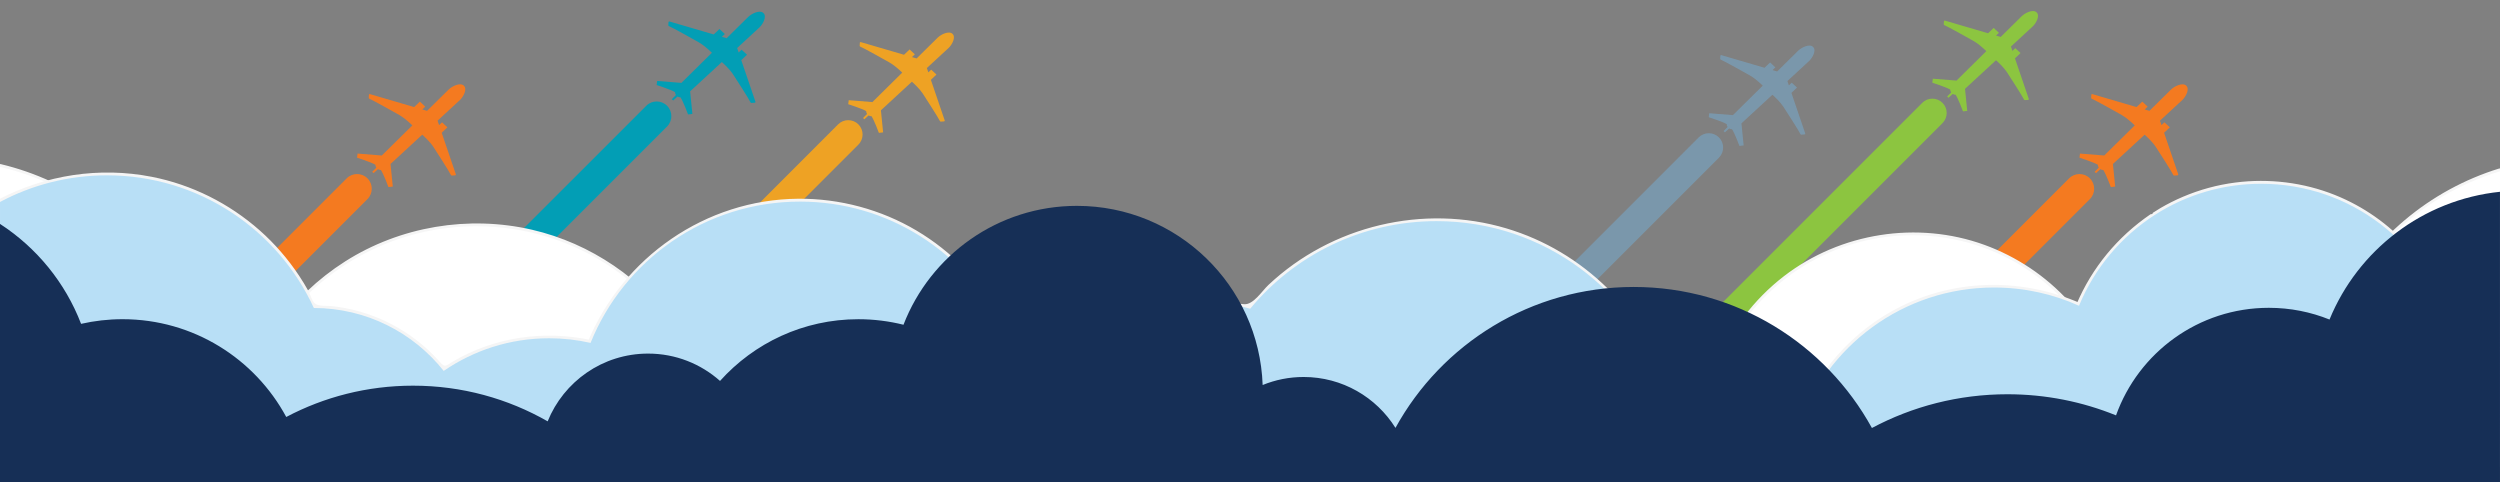 <?xml version="1.0" encoding="UTF-8"?> <svg xmlns="http://www.w3.org/2000/svg" xmlns:xlink="http://www.w3.org/1999/xlink" id="Layer_2" data-name="Layer 2" viewBox="0 0 1296 250"><rect x="0" y="0" width="1296" height="250" fill="#808080" stroke="none"/><defs><style> .cls-1 { fill: none; } .cls-2 { fill: #7a97ab; } .cls-3 { fill: #f6f6f6; } .cls-4 { fill: #b8dff6; } .cls-5 { fill: #eea224; } .cls-6 { fill: #fff; } .cls-7 { fill: #f47a20; } .cls-8 { fill: #f5f5f5; } .cls-9 { fill: #8cc540; } .cls-10 { fill: #029eb5; } .cls-11 { clip-path: url(#clippath); } .cls-12 { fill: #162f56; } </style><clipPath id="clippath"><rect class="cls-1" width="1296" height="250"></rect></clipPath></defs><g id="Layer_1-2" data-name="Layer 1"><g class="cls-11"><path class="cls-9" d="M1051.75,51.36l-7.19-21.1,1.83-1.75.05-.04,1-.96s0-.01,0-.02l-2.7-2.52s-.01,0-.02,0l-1.48,1.41-.77-2.26,11.34-10.47c1.65-1.57,3.86-5.47,1.96-7.25-1.91-1.78-6.01.35-7.65,1.93l-10.96,10.82-2.41-.71,1.48-1.41s0-.01,0-.02l-2.7-2.52s-.02,0-.02,0l-1.05,1-.04.04-1.79,1.71-22.41-6.56c-.25-.06-.47.08-.49.32l-.1,1.57c-.01.18.1.36.29.45,2.03.85,12.34,6.61,15.23,8.26.58.33,1.18.73,1.77,1.15.17.12.33.24.5.37.25.19.5.38.74.57.56.45,1.09.9,1.58,1.32.04.03.07.06.1.09.31.27.59.53.84.76.08.08.17.15.24.23.1.1.2.19.29.27.05.04.09.08.13.12.06.06.12.11.18.17.02.02.03.04.05.05.03.03.07.06.1.1l.04.04-15.55,15.35c0-.07-.01-.1-.01-.1l-12.18-.97-.25,2.08s7.17,2.27,9.32,3.59c-.02.5.11.99.45,1.46l-2.1,2.12.7.65,2.22-2.01c.18.11.36.2.55.27.03.01.06.02.09.03t0,0s.06.02.09.03h0s.06.02.09.02h0s.06.01.09.02h0s.06.01.09.01c0,0,0,0,0,0,.03,0,.06,0,.09,0h0s.06,0,.09,0h0s.06,0,.09,0h0c.06,0,.13,0,.19,0,1.43,2.11,3.85,8.68,3.85,8.68l2.2-.26-1.15-11.44,16.07-14.83c.95.85,3.98,3.64,5.62,6.13,1.78,2.71,7.99,12.38,8.91,14.29.09.18.28.28.47.27l1.66-.11c.25-.02.4-.23.33-.47"></path><path class="cls-9" d="M879.49,188.25c-1.9,0-3.8-.73-5.25-2.18-2.9-2.9-2.9-7.61,0-10.51l122.24-122.24c2.9-2.9,7.61-2.9,10.51,0,2.9,2.9,2.9,7.6,0,10.51l-122.24,122.24c-1.45,1.45-3.35,2.18-5.25,2.18"></path><path class="cls-2" d="M935.86,69.26l-7.19-21.1,1.83-1.75.05-.04,1-.96s0-.01,0-.02l-2.7-2.52s-.01,0-.02,0l-1.48,1.41-.77-2.26,11.34-10.47c1.65-1.57,3.86-5.47,1.96-7.25s-6.01.35-7.65,1.93l-10.96,10.82-2.41-.71,1.48-1.41s0-.01,0-.02l-2.7-2.52s-.02,0-.02,0l-1.05,1-.04.04-1.79,1.71-22.41-6.56c-.25-.06-.48.08-.49.32l-.1,1.57c-.01.18.1.37.29.45,2.03.85,12.34,6.61,15.23,8.26.58.33,1.18.73,1.77,1.15.17.12.34.24.5.37.25.19.5.38.74.57.56.45,1.1.9,1.58,1.32.04.03.07.06.1.09.3.27.59.53.84.76.08.08.16.15.24.23.1.1.2.19.29.27.05.04.09.08.13.12.06.06.12.11.17.17.02.02.04.04.05.05.03.03.07.06.1.1l.04.04-15.55,15.35c0-.07-.01-.1-.01-.1l-12.18-.97-.25,2.08s7.17,2.27,9.32,3.59c-.02.5.11.99.45,1.46l-2.1,2.12.7.65,2.22-2.01c.18.11.36.2.55.27.03.01.06.02.09.03t0,0s.06.02.09.03h0s.06.02.09.02h0s.06.01.09.02h0s.06.01.09.01c0,0,0,0,0,0,.03,0,.06,0,.09,0h0s.06,0,.09,0h0s.06,0,.09,0h0c.06,0,.13,0,.19,0,1.43,2.11,3.85,8.68,3.85,8.68l2.2-.26-1.15-11.44,16.07-14.83c.95.85,3.98,3.64,5.62,6.13,1.78,2.71,7.99,12.38,8.91,14.29.09.18.28.28.47.27l1.66-.11c.25-.02.4-.23.33-.47"></path><path class="cls-2" d="M733.24,236.51c-1.9,0-3.8-.73-5.25-2.18-2.9-2.9-2.9-7.6,0-10.5l152.6-152.6c2.9-2.9,7.61-2.9,10.51,0,2.9,2.9,2.9,7.6,0,10.51l-152.6,152.6c-1.45,1.45-3.35,2.18-5.25,2.18"></path><path class="cls-5" d="M489.76,62.5l-7.19-21.1,1.83-1.75.05-.04,1-.95s0-.01,0-.02l-2.7-2.52s-.01,0-.02,0l-1.48,1.41-.77-2.26,11.34-10.47c1.65-1.57,3.86-5.47,1.96-7.25-1.91-1.78-6.01.35-7.65,1.93l-10.96,10.82-2.41-.71,1.48-1.41s0-.01,0-.02l-2.7-2.52s-.02,0-.02,0l-1.05,1-.04.04-1.79,1.71-22.41-6.56c-.25-.06-.48.08-.49.32l-.1,1.57c-.01.18.1.36.29.44,2.03.85,12.34,6.61,15.23,8.26.58.33,1.18.73,1.77,1.15.17.12.33.24.5.37.25.19.5.38.74.57.56.45,1.1.9,1.58,1.32.04.03.07.06.1.09.3.27.59.52.84.76.08.08.17.15.24.23.1.1.2.19.29.27.05.04.09.08.13.12.06.06.12.11.17.17.02.02.04.04.05.05.03.03.07.06.1.1.01.01.03.03.04.04l-15.55,15.35c0-.07-.01-.1-.01-.1l-12.18-.97-.25,2.08s7.17,2.27,9.32,3.59c-.02.5.11.99.45,1.46l-2.1,2.12.7.65,2.22-2.01c.18.11.36.2.55.27.03.01.06.02.09.03t0,0s.06.02.09.03h0s.06.02.09.02h0s.06.01.09.02h0s.06.01.09.01c0,0,0,0,0,0,.03,0,.06,0,.09,0h0s.06,0,.09,0h0s.06,0,.09,0h0c.06,0,.13,0,.19,0,1.43,2.11,3.85,8.68,3.85,8.68l2.2-.26-1.15-11.44,16.07-14.83c.95.85,3.98,3.64,5.62,6.13,1.78,2.71,7.99,12.38,8.91,14.29.09.18.28.28.48.27l1.66-.11c.25-.02.4-.23.33-.47"></path><path class="cls-5" d="M364.49,152.4c-1.9,0-3.8-.73-5.25-2.17-2.9-2.9-2.9-7.61,0-10.51l75.24-75.25c2.9-2.9,7.61-2.9,10.51,0,2.9,2.9,2.9,7.6,0,10.5l-75.24,75.25c-1.45,1.45-3.35,2.17-5.25,2.17"></path><path class="cls-7" d="M1129.23,90.43l-7.36-21.6,1.88-1.79.05-.04,1.02-.98s0-.01,0-.02l-2.77-2.58s-.01,0-.02,0l-1.51,1.45-.79-2.32,11.61-10.72c1.69-1.61,3.96-5.6,2.01-7.42-1.95-1.82-6.15.36-7.84,1.97l-11.23,11.08-2.46-.72,1.51-1.45s0-.01,0-.02l-2.76-2.58s-.02,0-.02,0l-1.08,1.03-.04.04-1.83,1.75-22.95-6.72c-.26-.06-.49.08-.5.32l-.1,1.61c-.01.19.1.38.3.46,2.08.87,12.63,6.77,15.59,8.46.59.34,1.21.74,1.81,1.18.17.12.34.25.51.38.26.19.51.39.75.58.58.46,1.12.92,1.62,1.35.03.03.07.06.1.09.31.27.6.54.86.78.08.08.17.16.25.23.11.1.21.19.3.28.05.04.09.09.13.13.06.06.12.12.18.17.02.02.04.04.06.05.03.03.07.07.1.1.02.02.03.03.05.04l-15.92,15.71c0-.07-.01-.1-.01-.1l-12.47-1-.26,2.13s7.34,2.33,9.54,3.68c-.02.51.11,1.02.46,1.49l-2.15,2.17.71.67,2.28-2.06c.18.12.37.21.56.27.03,0,.06.02.1.03t0,0s.06.02.09.03h0s.06.02.09.02h0s.06.01.09.02h0s.06.01.09.02c0,0,0,0,0,0,.03,0,.06,0,.09.01h0s.06,0,.09,0h0s.06,0,.09,0h0c.06,0,.13,0,.2,0,1.46,2.17,3.94,8.89,3.94,8.89l2.25-.27-1.18-11.71,16.45-15.18c.97.87,4.08,3.73,5.75,6.28,1.82,2.77,8.18,12.67,9.12,14.63.09.18.29.29.49.28l1.7-.11c.25-.02.41-.24.34-.48"></path><path class="cls-7" d="M1012.46,170.99c-1.95,0-3.89-.74-5.38-2.23-2.97-2.97-2.97-7.79,0-10.76l65.55-65.55c2.97-2.97,7.79-2.97,10.76,0,2.97,2.97,2.97,7.79,0,10.76l-65.55,65.55c-1.48,1.48-3.43,2.23-5.38,2.23"></path><path class="cls-7" d="M236.33,90.43l-7.36-21.6,1.88-1.79.05-.04,1.02-.98s0-.01,0-.02l-2.76-2.58s-.01,0-.02,0l-1.51,1.45-.79-2.32,11.61-10.72c1.69-1.61,3.96-5.6,2.01-7.42-1.95-1.82-6.15.36-7.84,1.97l-11.23,11.08-2.46-.72,1.51-1.45s0-.01,0-.02l-2.76-2.58s-.01,0-.02,0l-1.08,1.03-.04.04-1.83,1.75-22.95-6.72c-.26-.06-.49.08-.5.32l-.1,1.61c-.01.19.1.38.3.46,2.08.87,12.63,6.77,15.59,8.46.6.34,1.21.74,1.81,1.18.17.12.34.25.51.38.26.19.51.39.75.58.58.46,1.12.92,1.62,1.35.04.03.07.06.1.09.31.27.6.54.86.78.08.08.17.16.25.23.11.1.2.19.3.28.05.04.09.09.13.13.06.06.12.12.18.17.02.02.04.04.06.05.03.03.07.07.1.1.01.02.03.03.04.04l-15.92,15.71c0-.07-.01-.1-.01-.1l-12.47-1-.26,2.13s7.34,2.33,9.54,3.68c-.02.51.11,1.02.46,1.49l-2.15,2.17.71.67,2.28-2.06c.18.12.37.21.56.27.03,0,.06.02.1.03t0,0s.06.02.09.03h0s.06.02.09.02h0s.06.01.09.02h0s.06.01.09.02c0,0,0,0,0,0,.03,0,.06,0,.09.01h0s.06,0,.09,0h0s.06,0,.1,0h0c.07,0,.13,0,.2,0,1.46,2.17,3.94,8.89,3.94,8.89l2.25-.27-1.18-11.71,16.45-15.18c.97.87,4.08,3.73,5.75,6.28,1.82,2.77,8.18,12.67,9.12,14.63.09.18.29.29.49.28l1.7-.11c.25-.02.41-.24.34-.48"></path><path class="cls-7" d="M119.56,170.99c-1.95,0-3.89-.74-5.38-2.23-2.97-2.97-2.97-7.79,0-10.76l65.55-65.55c2.97-2.97,7.79-2.97,10.76,0,2.97,2.97,2.97,7.79,0,10.76l-65.55,65.55c-1.49,1.48-3.43,2.23-5.38,2.23"></path><path class="cls-10" d="M391.64,52.79l-7.36-21.6,1.88-1.79.05-.05,1.02-.98s0-.01,0-.02l-2.77-2.58s-.01,0-.02,0l-1.51,1.45-.79-2.32,11.61-10.72c1.69-1.61,3.96-5.6,2.01-7.42-1.95-1.82-6.15.36-7.84,1.97l-11.23,11.08-2.46-.72,1.51-1.45s0-.01,0-.02l-2.76-2.58s-.01,0-.02,0l-1.08,1.03-.04.04-1.83,1.75-22.95-6.72c-.26-.06-.48.08-.5.32l-.11,1.61c-.01.19.11.38.3.46,2.08.87,12.63,6.77,15.59,8.46.59.34,1.21.74,1.81,1.18.17.12.34.25.51.38.26.19.51.39.75.58.58.46,1.12.92,1.62,1.35.04.03.07.06.11.09.31.27.6.54.86.78.08.08.17.16.25.23.11.1.21.19.3.28.05.04.09.09.14.13.06.06.12.12.18.17.02.02.04.04.05.05.03.03.07.07.1.1.01.02.03.03.05.04l-15.92,15.71c0-.07-.01-.1-.01-.1l-12.47-1-.26,2.13s7.34,2.33,9.54,3.68c-.02.51.11,1.02.46,1.49l-2.15,2.17.71.67,2.28-2.06c.18.12.37.21.56.27.03,0,.06.02.1.03t0,0s.06.02.09.03h0s.06.02.09.02h0s.06.01.09.02h0s.06.01.09.02c0,0,0,0,0,0,.03,0,.06,0,.09.01h0s.06,0,.1,0h0s.06,0,.1,0h0c.07,0,.13,0,.2,0,1.46,2.17,3.94,8.89,3.94,8.89l2.25-.27-1.18-11.71,16.45-15.18c.97.87,4.08,3.73,5.75,6.28,1.82,2.77,8.18,12.67,9.12,14.63.09.18.29.29.49.28l1.7-.11c.25-.02.41-.24.34-.48"></path><path class="cls-10" d="M184.18,224.04c-1.95,0-3.89-.74-5.38-2.23-2.97-2.97-2.97-7.79,0-10.76L335.04,54.82c2.97-2.97,7.78-2.97,10.76,0,2.97,2.97,2.97,7.79,0,10.76l-156.24,156.24c-1.49,1.49-3.43,2.23-5.38,2.23"></path><g><path class="cls-3" d="M1295.6,87.34c-36.12,11.15-66.73,36.7-83.45,70.71-1.73,3.53-3.32,7.14-4.75,10.8-1.37,3.51-1.57,4.12-5.35,5.06-2.88.71-5.81,1.15-8.69,1.89-10.35,2.65-20.36,6.62-29.71,11.78-2.2,1.22-4.37,2.49-6.5,3.84-1.63,1.03-5.27,4.54-7.11,4.85-2.78.47-8.69-5.3-11.36-6.77-8.23-4.56-17.57-7.02-26.98-7.19-5.02-.09-10.08.46-14.96,1.66-2.31.57-4.07,1.83-5.75.16s-2.55-5.23-3.68-7.27c-4.13-7.45-9.16-14.42-14.9-20.71-11.96-13.1-27.05-23.17-43.71-29.22-34.76-12.61-74.64-6.3-103.9,16.24-7.82,6.03-14.81,13.09-20.75,20.98-3.1,4.12-5.92,8.46-8.41,12.98-1.15,2.09-2.07,5.7-3.7,7.36-1.49,1.51-3.63,1.23-5.6,1.52-20.23,2.89-37.4,16.12-46.21,34.4l2.05-.54c-48.36-30.6-109.75-33.03-160.44-6.47l2.05.54c-20.37-36.52-55.25-63.68-96.01-73.5s-85.56-1.78-120.32,22.34c-19.12,13.26-34.82,30.8-46.15,51.1h2.59c-8.17-12.59-20.3-22.07-34.82-26.2-8.4-2.39-16.36-2.25-24.97-1.71-4.2.27-4.19-1.51-6.17-5.05-2.08-3.73-4.36-7.35-6.81-10.84-17.87-25.46-44.91-43.92-75.24-50.97-32.98-7.67-68.43-1.75-97.02,16.44-7.03,4.47-13.64,9.65-19.67,15.4-3.62,3.45-4.87,5.77-10.13,4.77-4.54-.86-9.14-1.43-13.76-1.69-9.98-.56-20.05.34-29.77,2.67-2.41.58-10.34,4.4-12.4,3.12-1.06-.66-2.35-4.74-3.02-5.97-1.05-1.96-2.15-3.89-3.29-5.8C67.78,116.33,36.32,93.66.4,85.08c-.94-.22-1.9.45-1.9,1.45v154.25c0,.81.69,1.5,1.5,1.5h1243.39c16.8,0,33.61.18,50.4,0,.73,0,1.47,0,2.2,0,.81,0,1.5-.69,1.5-1.5V88.79c0-1.93-3-1.93-3,0v151.99l1.5-1.5H19.54c-5.59,0-11.78-.74-17.33,0-.71.09-1.49,0-2.2,0l1.5,1.5V86.53l-1.9,1.45c40.52,9.67,74.21,37.33,91.77,75.08.26.55,1.12.91,1.69.69,19.51-7.38,40.31-8.77,60.62-3.97.51.12,1.09.01,1.46-.39,29.22-31.57,72.92-46.55,115.34-38.37,38.4,7.41,71.01,32.98,88.27,67.93.31.62,1.07.81,1.69.69,23.87-4.7,47.63,5.35,60.86,25.75.6.92,2.02,1.02,2.59,0,19.86-35.57,53.62-62.01,93.27-71.83s83.89-2.16,118.19,21.31c19.04,13.03,34.62,30.46,45.84,50.59.41.73,1.35.91,2.05.54,49.76-26.07,109.97-23.55,157.41,6.47.65.41,1.71.17,2.05-.54,9.43-19.57,28.05-32.21,49.77-33.5.49-.03,1.08-.26,1.3-.74,13.1-29.45,38.65-52.09,69.9-60.54,32.43-8.78,67.92-1.47,94.19,19.48,13.83,11.03,24.55,25.35,31.65,41.52.25.56,1.12.89,1.69.69,19.83-6.99,41.13-2.94,56.81,11.09.45.4,1.27.64,1.82.23,17-12.7,36.47-20.86,57.45-24.06.52-.08.89-.59,1.05-1.05,14.2-40.6,46.97-72.13,88.07-84.81,1.84-.57,1.05-3.46-.8-2.89Z"></path><path class="cls-6" d="M1296,88.79c-41.78,12.57-75.06,44.74-89.12,85.85-21.52,3.09-41.27,11.64-57.81,24.21-10.09-9.35-23.59-15.06-38.42-15.06-6.98,0-13.67,1.27-19.85,3.58-16.51-38.47-54.74-65.42-99.26-65.42s-82.45,26.74-99.07,64.97c-22.67.97-42.03,14.73-51.06,34.24-24.52-15.75-53.68-24.88-84.99-24.88-26.72,0-51.89,6.66-73.94,18.41-25.2-45.85-73.95-76.93-129.96-76.93s-104.72,31.05-129.93,76.87c-10.44-16.67-28.97-27.76-50.1-27.76-4.27,0-8.44.46-12.46,1.32-20.34-41.96-63.34-70.9-113.1-70.9-36.79,0-69.9,15.82-92.87,41.03-7.84-1.94-16.03-2.97-24.47-2.97-13.04,0-25.5,2.46-36.95,6.95C75.43,124.53,41.33,96.08,0,86.53v154.25h1296V88.79Z"></path></g><g><path class="cls-8" d="M1295.6,155.7c-9.24,2.87-17.93,6.77-26.2,11.8l2.2.9c-9.14-30.45-31.61-55.51-61.22-67.34-16.25-6.49-34.15-8.66-51.5-6.44-9.38,1.2-18.54,3.69-27.24,7.39-3.99,1.7-7.88,3.64-11.63,5.83-1.32.77-2.59,1.61-3.88,2.42-.25.16-.2.54-.39.66-.22.15-.76.05-1,.21-17.04,11.69-30.23,27.57-38.29,46.62l2.05-.54c-29.55-12.99-63.51-12.85-92.59,1.39-25.94,12.7-45.62,35.54-55.1,62.73l2.51-.66c-18.36-18.62-44.19-26.29-69.78-21l1.85,1.05c-13.13-39.22-44.65-70.45-84.43-82.31-43.04-12.84-90.73-1.45-123.41,29.31-3.42,3.22-7.78,10.33-12.57,9.98-6.96-.51-13.75-2.6-20.83-2.91-12.66-.57-25.43,1.03-37.54,4.75-5.34,1.64-10.57,3.69-15.61,6.12-2.87,1.38-5.65,3.46-8.58,4.62-3.82,1.51-7.22-.69-11.02-1.73-5.61-1.53-11.42-2.4-17.23-2.58-2.92-.09-5.85-.01-8.76.24-3.86.34-4.47,1.26-6.71-1.71-3.29-4.37-5.69-9.5-9-13.93-3.01-4.02-6.28-7.86-9.78-11.47-7.34-7.57-15.7-14.18-24.77-19.56-18.49-10.98-39.9-16.69-61.4-16.52-47.9.39-90.89,30.29-109.09,74.34l1.85-1.05c-24.57-5.26-50.3-1.62-71.99,11.28-3.57,2.12-3.74,3.15-6.54,0-1.89-2.13-3.88-4.16-5.97-6.1-3.8-3.52-7.94-6.73-12.31-9.53-9.31-5.98-19.81-10.18-30.68-12.24-2.41-.46-4.84-.81-7.28-1.07s-6.5.36-8.57-1.42c-1.52-1.31-2.36-4.69-3.36-6.5-1.48-2.65-3.06-5.25-4.74-7.78-5.75-8.67-12.63-16.62-20.43-23.51-15.81-13.98-35.25-23.74-55.99-27.79-27.07-5.3-55.03-.98-79.44,11.75-.46.24-.74.79-.74,1.3v125.44c0,.81.69,1.5,1.5,1.5h1243.39c16.8,0,33.61.18,50.4,0,.73,0,1.47,0,2.2,0,.81,0,1.5-.69,1.5-1.5v-72.99c0-1.93-3-1.93-3,0v72.99l1.5-1.5H19.54c-5.59,0-11.78-.74-17.33,0-.71.09-1.49,0-2.2,0l1.5,1.5v-111.72c0-3.3-1.25-9.76,0-12.87.7-1.73,8.06-3.82,10.7-4.87,8.84-3.53,18.1-5.95,27.52-7.22,16.39-2.21,33.22-.95,49.07,3.79,32.11,9.6,58.42,32.94,72.61,63.18.22.47.8.74,1.3.74,26.01.36,49.87,12,66.25,32.18.39.48,1.31.58,1.82.23,22.18-14.87,48.86-19.96,74.98-14.37.87.19,1.52-.26,1.85-1.05,13.06-31.59,39.61-56.48,72.3-66.8,33.57-10.59,70.94-5.1,100.01,14.73,16.11,10.98,29.01,25.94,37.98,43.2.33.64,1.05.79,1.69.69,11.49-1.85,23.16-1.19,34.27,2.41,4.14,1.34,5.52,3.02,9.2,1.04,5.34-2.88,10.46-5.82,16.12-8.08,21.83-8.71,45.84-9.79,68.52-3.87.49.13,1.12.02,1.46-.39,23.5-27.88,57.9-44.64,94.49-44.94,33.6-.27,66.31,13.35,89.78,37.4,13.25,13.57,23.09,30.01,29.1,47.97.27.81,1.01,1.22,1.85,1.05,24.55-5.08,49.27,2.39,66.86,20.23.83.85,2.15.38,2.51-.66,20.28-58.23,86.72-87.2,143.28-62.33.67.29,1.71.27,2.05-.54,8.12-19.2,22.05-36.3,39.59-47.54,17.67-11.33,41.58-16.5,62.96-14.53,40.84,3.76,75.39,32.93,87.11,72,.27.91,1.36,1.41,2.2.9,8.04-4.89,16.49-8.7,25.48-11.5,1.84-.57,1.05-3.47-.8-2.89Z"></path><path class="cls-4" d="M1296,157.15c-9.19,2.75-17.86,6.69-25.84,11.65-12.33-42.48-51.54-73.53-98-73.53-20.24,0-39.1,5.89-54.96,16.05h0c-17.54,11.25-31.42,27.7-39.44,47.19-13.44-6.08-28.35-9.46-44.06-9.46-47.1,0-87.1,30.42-101.42,72.68-13.23-13.78-31.83-22.36-52.43-22.36-5.46,0-10.77.61-15.88,1.75-16.4-50.21-63.61-86.48-119.29-86.48-38.85,0-73.58,17.66-96.59,45.39-9.2-2.51-18.88-3.85-28.87-3.85-21.62,0-41.78,6.27-58.76,17.09-8.78-3.76-18.44-5.84-28.59-5.84-4.33,0-8.57.38-12.69,1.11-19.36-38-58.85-64.03-104.41-64.03-49.17,0-91.26,30.3-108.62,73.25-6.91-1.57-14.1-2.4-21.49-2.4-20.28,0-39.1,6.25-54.64,16.92-15.74-19.83-40.04-32.56-67.31-32.62-18.66-40.59-59.68-68.77-107.28-68.77-20.03,0-38.89,5-55.42,13.81v125.44h1296v-72.99Z"></path></g><path class="cls-12" d="M1296,99.42c-40.11,4.15-73.67,30.33-88.38,66.23-9.72-3.92-20.33-6.08-31.46-6.08-36.5,0-67.58,23.26-79.21,55.76-17.37-7.06-36.37-10.95-56.28-10.95-25.4,0-49.32,6.33-70.27,17.49-23.95-43.58-70.28-73.11-123.51-73.11s-99.53,29.51-123.48,73.05c-9.92-15.84-27.53-26.38-47.61-26.38-7.52,0-14.69,1.48-21.24,4.16-1.83-51.6-44.24-92.87-96.29-92.87-40.97,0-75.97,25.57-89.9,61.63-7.49-1.87-15.33-2.87-23.41-2.87-28.48,0-54.06,12.36-71.7,31.99-9.92-8.81-22.97-14.17-37.28-14.17-23.57,0-43.75,14.53-52.07,35.12-20.58-11.77-44.41-18.49-69.81-18.49-23.73,0-46.09,5.87-65.71,16.23-16.27-30.18-48.17-50.69-84.86-50.69-7.39,0-14.59.84-21.5,2.41-8.21-21.41-23.07-39.51-42.04-51.81v134.05h1296V99.42Z"></path></g></g></svg> 